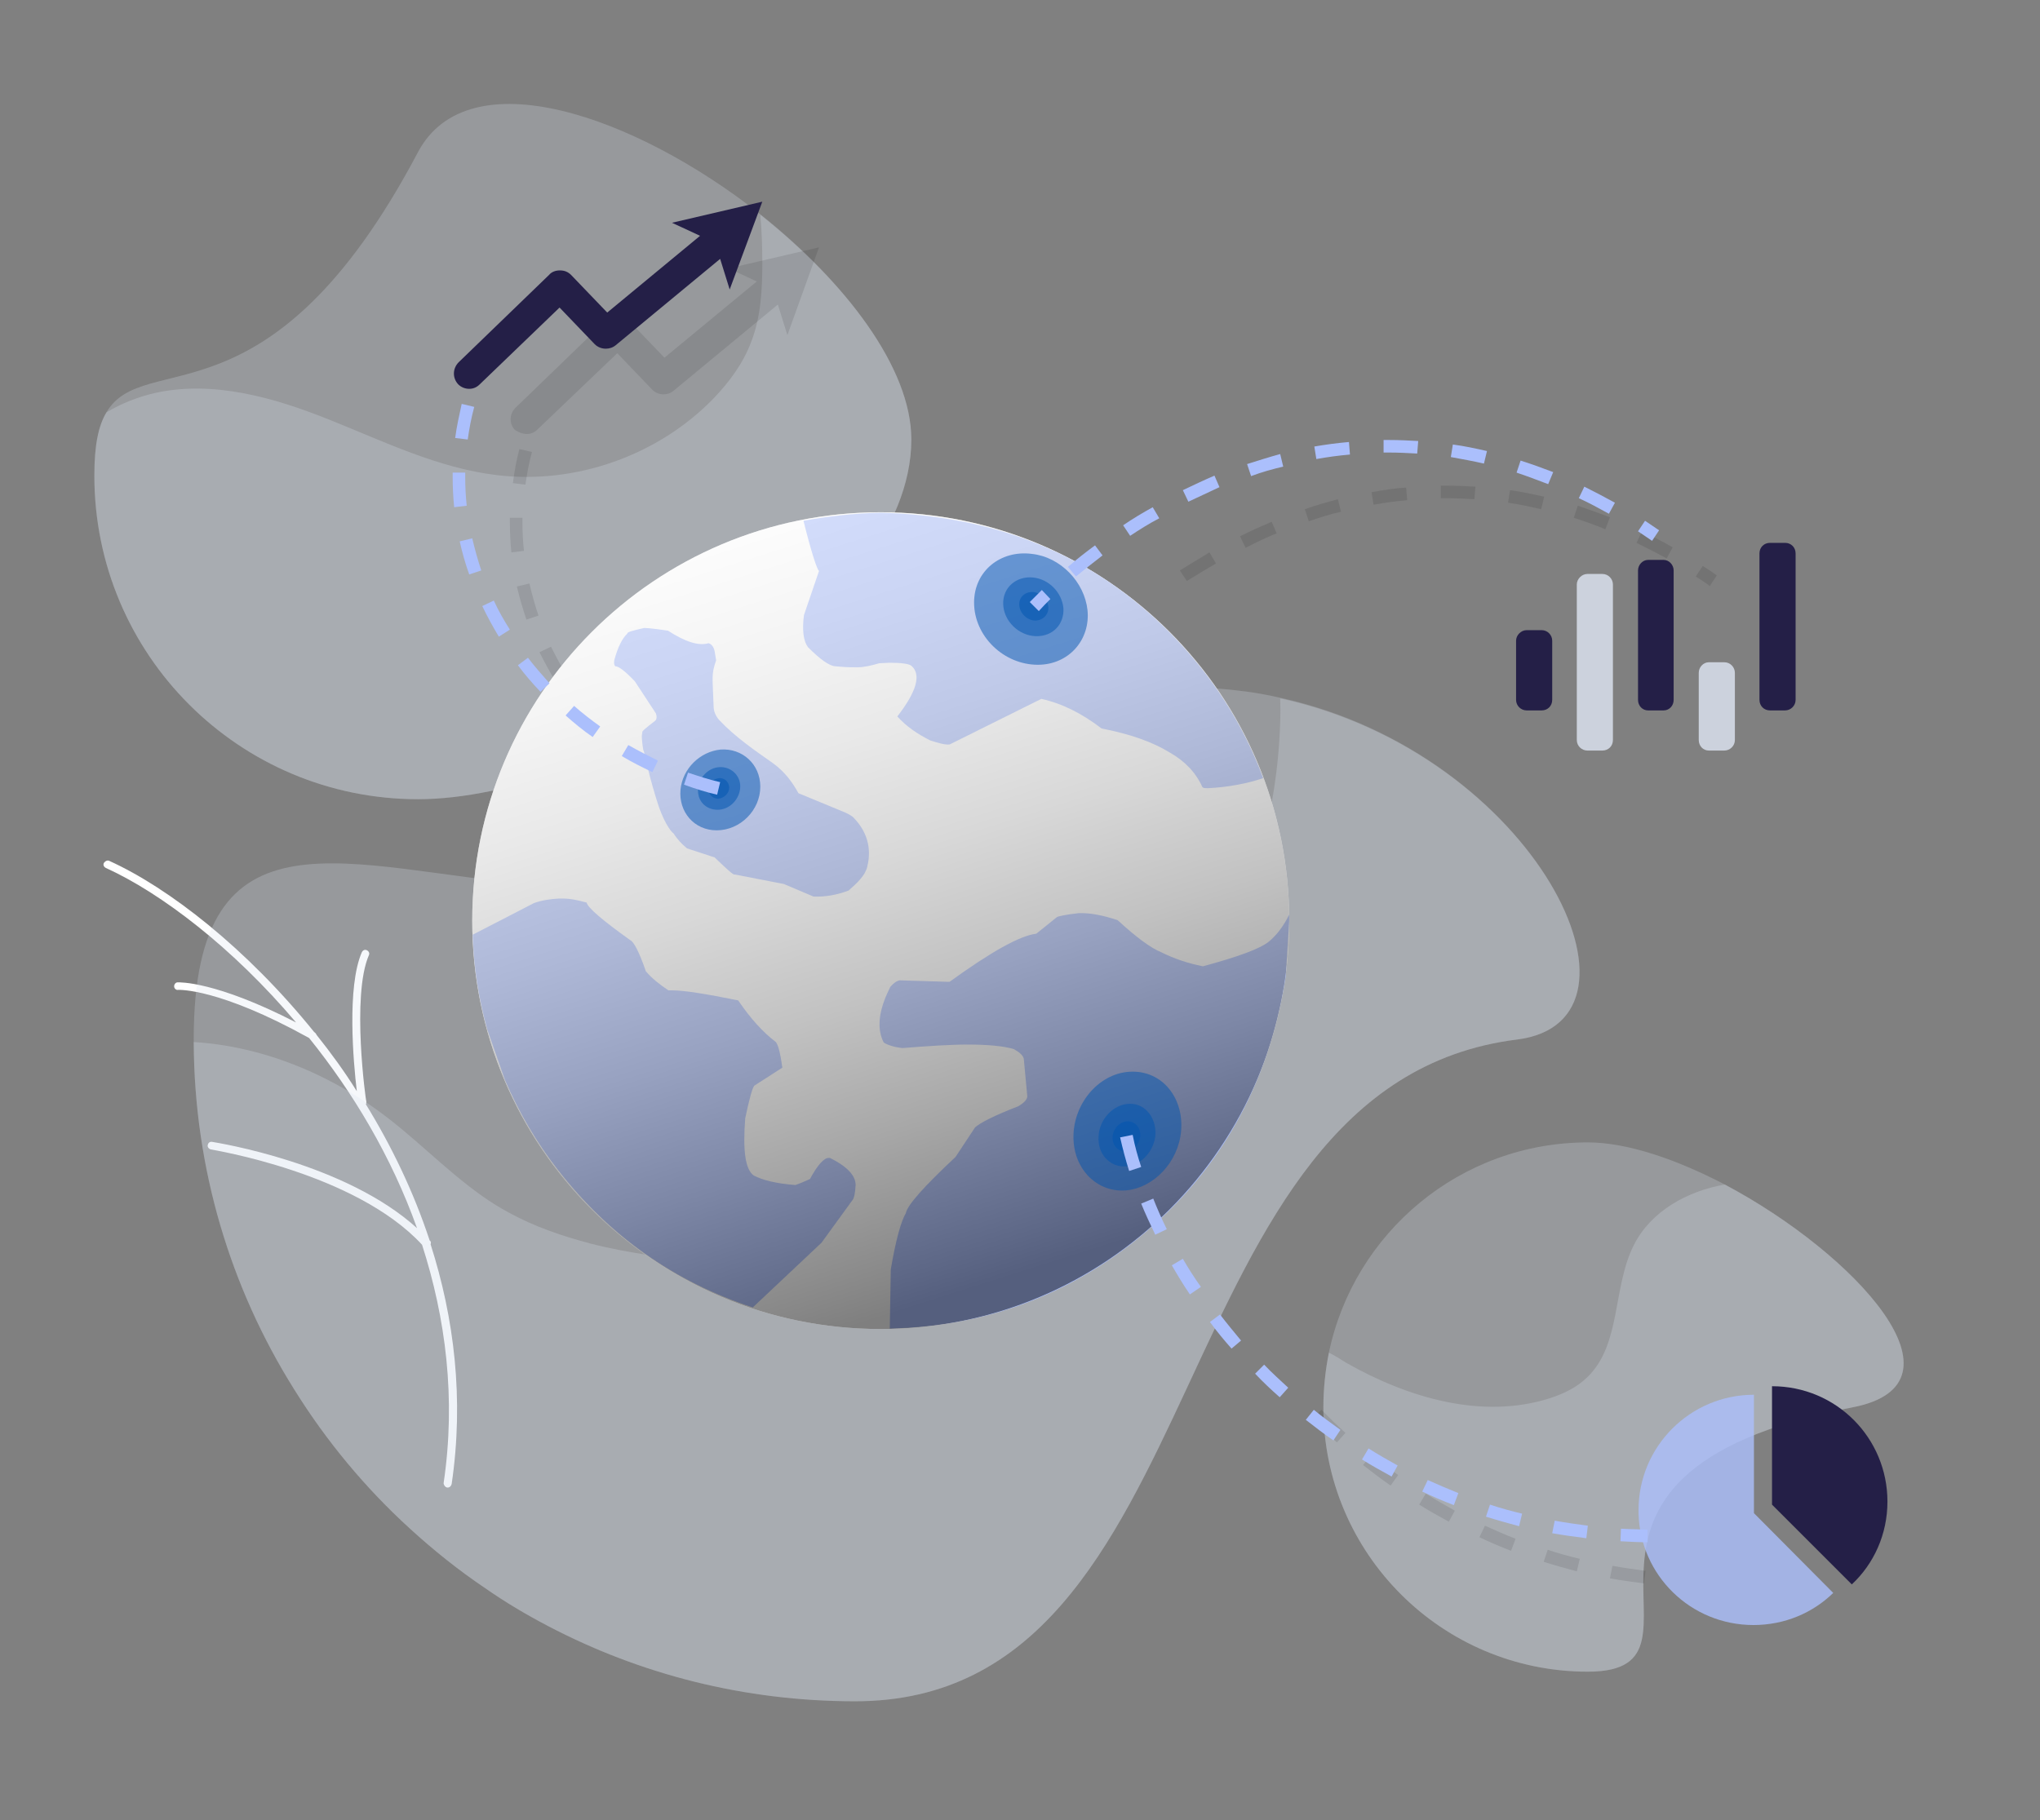<?xml version="1.0" encoding="UTF-8"?> <!-- Generator: Adobe Illustrator 26.0.2, SVG Export Plug-In . SVG Version: 6.00 Build 0) --> <svg xmlns="http://www.w3.org/2000/svg" xmlns:xlink="http://www.w3.org/1999/xlink" id="Layer_1" x="0px" y="0px" viewBox="0 0 406.5 362.8" style="enable-background:new 0 0 406.5 362.8;" xml:space="preserve"><rect x="0" y="0" width="406.5" height="362.8" fill="#808080" stroke="none"/> <style type="text/css"> .st0{fill:#FFFFFF;} .st1{opacity:0.25;fill:#DEE6F3;enable-background:new ;} .st2{opacity:0.1;} .st3{fill:#241F47;} .st4{opacity:0.8;fill:#DEE6F3;enable-background:new ;} .st5{opacity:0.8;fill:#ABBFFC;enable-background:new ;} .st6{fill:#ABBFFC;} .st7{fill:#1B3357;} .st8{opacity:0.5;} .st9{fill:url(#SVGID_1_);} .st10{opacity:0.5;fill:#0054B0;} </style> <g id="Global_Business_1_"> <g> <g> <path class="st0" d="M21.8,171.6c11.9,5.4,27.4,17.5,40.8,34.1c0,0,0.1,0,0.1,0.1c0.2,0.1,0.3,0.3,0.4,0.5 c2.8,3.5,5.5,7.2,8,11.2c-0.7-5.9-2-20.8,1-27.7c0.2-0.4,0.6-0.6,1-0.4c0.4,0.2,0.6,0.6,0.4,1c-3.5,8.1-0.6,29-0.5,29.2 c0,0.2,0,0.4-0.1,0.5c5.1,8.3,9.5,17.4,12.7,27.1c0,0.1,0.1,0.1,0.1,0.1c0.2,0.2,0.2,0.5,0.1,0.7c4.7,14.7,6.7,30.8,4.2,47.8 c-0.1,0.4-0.4,0.7-0.8,0.7c0,0,0,0-0.1,0c-0.4-0.1-0.7-0.5-0.7-0.9c2.5-16.9,0.4-32.9-4.3-47.5c-13.3-14.4-41.8-18.9-42.1-19 c-0.4-0.1-0.7-0.5-0.6-0.9c0.1-0.4,0.4-0.7,0.9-0.6c1.1,0.2,26.5,4.2,40.8,17.2c-5.1-14.3-12.8-27.1-21.5-37.9 c-18-10-26-9.6-26.1-9.6c-0.4,0.1-0.8-0.3-0.8-0.7c0-0.4,0.3-0.8,0.7-0.8c0.3,0,7.5-0.3,23.6,8c-12.6-14.9-26.9-25.8-37.9-30.8 c-0.4-0.2-0.6-0.6-0.4-1C21,171.6,21.4,171.4,21.8,171.6z"></path> </g> </g> <g> <g> <path class="st1" d="M181.6,87.6c0,35.6-62.7,71.7-98.3,71.7s-64.5-28.8-64.5-64.5c0-6.1,0.8-9.9,2.4-12.6 c7.6-13,32.6,4,62.1-51.9c10-18.8,43.1-7.4,68.2,12.4C168.4,56.2,181.6,73.3,181.6,87.6z"></path> <path class="st1" d="M181.6,87.6c0,35.6-62.7,71.7-98.3,71.7s-64.5-28.8-64.5-64.5c0-6.1,0.8-9.9,2.4-12.6c3-1.8,6.3-3.1,9.8-3.9 c11.5-2.5,23.5,0.9,34.5,5.3c11,4.4,21.8,9.7,33.5,11.1c15.7,1.9,32.1-3.9,43.1-15.2c3.2-3.3,6-7.1,7.6-11.4 c1.9-4.9,2.2-10.3,2.2-15.6c0-3.2-0.1-6.5-0.4-9.7C168.4,56.2,181.6,73.3,181.6,87.6z"></path> </g> <g> <path class="st1" d="M302.3,207.2c-72.3,9-59,131.9-131.9,131.9c-22.1,0-42.9-5.4-61.2-15c-4.4-2.3-8.6-4.8-12.6-7.6 c-5.2-3.5-10.2-7.5-14.9-11.8c-8.9-8.1-16.7-17.5-23.1-27.8c-12.6-20.1-19.9-43.8-20-69.2v-0.6c0-48,30.9-33.7,68.7-30.7 c19.6,1.6,41.1,0.1,61.1-14.6c29-21.3,56-27,78.8-24.1c2.7,0.3,5.4,0.8,8,1.4C306,150.3,331.8,203.5,302.3,207.2z"></path> <path class="st1" d="M302.3,207.2c-72.3,9-59,131.9-131.9,131.9c-22.1,0-42.9-5.4-61.2-15c-4.4-2.3-8.6-4.8-12.6-7.6 c-5.2-3.5-10.2-7.5-14.9-11.8c-8.9-8.1-16.7-17.5-23.1-27.8c-12.6-20.1-19.9-43.8-20-69.2c8.4,0.5,16.7,2.8,24.4,6.4 c5.1,2.4,10,5.4,14.5,8.9c7.2,5.6,13.6,12.4,21.3,17.2c0.8,0.5,1.7,1,2.6,1.5c5.1,2.8,10.7,4.7,16.4,6.2c3.9,1,7.8,1.7,11.7,2.3 c30.5,4.2,62.7-4.8,86.3-24.7c9.8-8.2,18-18.2,24.3-29.2c8.4-14.7,13.7-31.5,14.8-48.4c0.2-2.9,0.3-5.8,0.2-8.7 C306,150.3,331.8,203.5,302.3,207.2z"></path> </g> <g> <path class="st1" d="M369.2,280.5c-69.8,13.5-23.6,52.7-52.8,52.7c-29.1,0-52.7-23.6-52.7-52.7c0-3.7,0.4-7.4,1.1-10.9 c5-23.9,26.2-41.9,51.6-41.9c7.9,0,17.7,3.4,27.3,8.4C369.7,249.9,393.5,275.8,369.2,280.5z"></path> <path class="st1" d="M369.2,280.5c-69.8,13.5-23.6,52.7-52.8,52.7c-29.1,0-52.7-23.6-52.7-52.7c0-3.7,0.4-7.4,1.1-10.9 c1.2,0.6,2.3,1.3,3.4,2c12.3,7,27.1,11.4,40.6,7.1c2.8-0.9,5.5-2.2,7.6-4.3c6.7-6.6,4.9-17.9,9.2-26.3c3.4-6.7,10.6-10.7,18.1-12 C369.7,249.9,393.5,275.8,369.2,280.5z"></path> </g> </g> <g> <g class="st2"> <path d="M105,86.5c0.8,0,1.5-0.3,2.1-0.9L123,70.4v0l7,7.3c0.6,0.6,1.4,0.9,2.2,0.9c0.7,0,1.4-0.2,2-0.7L155,60.7v0l1.9,6.1 l6.3-17.5l-9,2.1l-9,2.1l5.6,2.6l-18.4,15.2l-7.2-7.5c-0.6-0.6-1.3-0.9-2.2-0.9c0,0,0,0-0.1,0c-0.8,0-1.6,0.3-2.1,0.9l-18.1,17.5 c-1.2,1.2-1.3,3.1-0.1,4.4C103.4,86.2,104.2,86.5,105,86.5z"></path> <path d="M242.3,112.3l-1.3-2.2c-2,1.2-3.9,2.4-5.9,3.6l1.4,2.1C238.5,114.6,240.4,113.4,242.3,112.3z"></path> <path d="M273.3,98.1l0.4,2.5c2.2-0.4,4.4-0.7,6.7-0.9l-0.2-2.5C277.9,97.3,275.6,97.7,273.3,98.1z"></path> <path d="M254.4,106.3l-1-2.3c-2.1,0.9-4.2,1.8-6.3,2.9l1.1,2.3C250.3,108.1,252.4,107.1,254.4,106.3z"></path> <path d="M326.1,108.2c2,1,4,2,6,3.1l1.2-2.2c-2-1.2-4.1-2.2-6.1-3.2L326.1,108.2z"></path> <path d="M314.4,100.8l-0.8,2.4c2.1,0.7,4.2,1.4,6.3,2.3l0.9-2.4C318.7,102.3,316.5,101.5,314.4,100.8z"></path> <path d="M300.9,97.7l-0.4,2.5c2.2,0.3,4.4,0.8,6.6,1.3l0.6-2.5C305.4,98.5,303.2,98,300.9,97.7z"></path> <path d="M287.1,96.8l0,2.5l1.1,0c1.8,0,3.7,0.1,5.6,0.2l0.2-2.5c-1.9-0.1-3.8-0.2-5.7-0.2L287.1,96.8z"></path> <path d="M267.2,102l-0.6-2.5c-2.2,0.6-4.4,1.2-6.6,2l0.8,2.4C262.8,103.2,265,102.5,267.2,102z"></path> <path d="M342.1,114.7c-0.9-0.7-1.9-1.3-2.8-1.9l-1.4,2.1c0.9,0.6,1.9,1.2,2.8,1.9L342.1,114.7z"></path> <path d="M320.8,314.6c2.2,0.4,4.5,0.7,6.8,1l0.3-2.5c-2.2-0.3-4.4-0.6-6.6-1L320.8,314.6z"></path> <path d="M261.5,282.8c1.6,1.6,3.2,3.2,4.9,4.7l1.7-1.9c-1.7-1.5-3.3-3.1-4.8-4.6L261.5,282.8z"></path> <path d="M282.8,299.9c1.9,1.2,3.9,2.3,5.9,3.4l1.2-2.2c-2-1.1-3.9-2.2-5.8-3.4L282.8,299.9z"></path> <path d="M271.6,292c1.8,1.4,3.6,2.8,5.5,4.1l1.5-2.1c-1.8-1.3-3.6-2.6-5.3-4L271.6,292z"></path> <path d="M294.8,306.4c2.1,1,4.2,1.9,6.3,2.7l0.9-2.4c-2.1-0.8-4.1-1.7-6.1-2.6L294.8,306.4z"></path> <path d="M307.6,311.3c2.2,0.7,4.4,1.3,6.6,1.9l0.6-2.5c-2.2-0.5-4.3-1.1-6.4-1.8L307.6,311.3z"></path> <path d="M110.8,136l2.2-1.3c-1.2-1.9-2.2-3.8-3.2-5.8l-2.3,1.1C108.5,132,109.6,134,110.8,136z"></path> <path d="M104.4,109.8c-0.2-1.9-0.3-3.8-0.3-5.7l0-0.9l-2.5,0l0,0.9c0,2,0.1,4,0.3,6L104.4,109.8z"></path> <path d="M103.5,89.5c-0.6,2.2-1,4.5-1.3,6.8l2.5,0.3c0.3-2.2,0.7-4.3,1.3-6.5L103.5,89.5z"></path> <path d="M104.9,123.5l2.4-0.8c-0.7-2.1-1.3-4.2-1.8-6.4l-2.5,0.6C103.5,119.1,104.2,121.4,104.9,123.5z"></path> </g> <g> <path class="st3" d="M151.9,40.2l-9,2.1l-9,2.1l5.6,2.6L121,62.3l-7.2-7.5c-0.6-0.6-1.3-0.9-2.2-0.9c0,0,0,0-0.1,0 c-0.8,0-1.6,0.3-2.1,0.9L91.4,72.2c-1.2,1.2-1.3,3.1-0.1,4.4c0.6,0.6,1.4,0.9,2.2,0.9c0.8,0,1.5-0.3,2.1-0.9l15.9-15.3v0l7,7.3 c0.6,0.6,1.4,0.9,2.2,0.9c0.7,0,1.4-0.2,2-0.7l20.8-17.2v0l1.9,6.1L151.9,40.2z"></path> </g> <g> <path class="st3" d="M309.3,127.7v11.8c0,1.2-0.9,2.1-2.1,2.1h-3c-1.1,0-2.1-0.9-2.1-2.1v-11.8c0-1.1,1-2.1,2.1-2.1h3 C308.4,125.6,309.3,126.6,309.3,127.7z"></path> <path class="st4" d="M321.4,116.5v31c0,1.2-0.9,2.1-2.1,2.1h-3c-1.1,0-2.1-0.9-2.1-2.1v-31c0-1.1,1-2.1,2.1-2.1h3 C320.5,114.4,321.4,115.4,321.4,116.5z"></path> <path class="st3" d="M333.5,113.7v25.8c0,1.2-0.9,2.1-2,2.1h-3.1c-1.1,0-2-0.9-2-2.1v-25.8c0-1.1,0.9-2.1,2-2.1h3.1 C332.6,111.6,333.5,112.6,333.5,113.7z"></path> <path class="st4" d="M345.7,134.1v13.4c0,1.2-1,2.1-2.1,2.1h-3.1c-1.1,0-2-0.9-2-2.1v-13.4c0-1.1,0.9-2.1,2-2.1h3.1 C344.8,132,345.7,133,345.7,134.1z"></path> <path class="st3" d="M357.8,110.3v29.2c0,1.2-1,2.1-2.1,2.1h-3c-1.2,0-2.1-0.9-2.1-2.1v-29.2c0-1.2,0.9-2.1,2.1-2.1h3 C356.9,108.2,357.8,109.1,357.8,110.3z"></path> </g> <g> <path class="st5" d="M365.3,317.5c-4.1,4-9.7,6.4-15.9,6.4c-12.5,0-22.6-9.9-22.9-22.3c0-0.2,0-0.4,0-0.6c0-12.7,10.3-23,23-23 v23.6L365.3,317.5z"></path> <path class="st3" d="M376.1,299.3c0,6.5-2.7,12.4-7.1,16.5l-15.9-15.9v-23.6C365.9,276.3,376.1,286.6,376.1,299.3z"></path> </g> <g> <g> <path class="st0" d="M256.9,183.5c0,44.9-36.4,81.4-81.4,81.4s-81.4-36.4-81.4-81.4c0-44.9,36.4-81.4,81.4-81.4 S256.9,138.6,256.9,183.5z"></path> </g> <g> <path class="st6" d="M175.6,102.2c-5.4,0.1-10.6,0.7-15.5,1.6c1.6,6.4,2.7,9.7,3.1,10l-3,8.8c-0.4,3-0.1,5.2,0.8,6.4 c2.4,2.4,4.2,3.7,5.4,3.8c1.3,0.1,2.3,0.2,3.2,0.2c0.5,0,0.9,0,1.3,0c1.2,0,2.6-0.3,4.3-0.8l2-0.1c2.4,0,3.9,0.2,4.4,0.6 c2,1.7,1.1,5.1-2.8,10.1c1.8,2,4,3.5,6.6,4.8c1.6,0.5,2.7,0.8,3.4,0.8c0.3,0,0.5,0,0.6-0.1l18.1-9c4.1,0.9,8.1,2.9,12,5.9 c5.7,1.1,10.2,2.7,13.6,4.8c3,1.7,5.2,4,6.5,6.9c0.2,0.2,0.6,0.2,1,0.2c0,0,0.1,0,0.1,0c4.1-0.2,7.7-0.9,11-2 c-4-10.8-10.2-20.5-18.6-29C217.8,110.7,198.6,102.8,175.6,102.2z"></path> </g> <g> <path class="st6" d="M215.5,182c-0.2,0-0.3,0-0.5,0c-2.6,0.3-4.1,0.6-4.4,0.8l-4.1,3.3c-3.3,0.4-9,3.6-17.3,9.6l-9.9-0.3 c-0.6,0.1-1.2,0.5-1.9,1.3l-0.7,1.5c-1.7,3.9-1.9,7.1-0.6,9.6c0.8,0.5,2,0.9,3.7,1.1c5.1-0.4,9.5-0.7,13-0.7 c4.1,0,7.2,0.3,9.2,0.9c1.1,0.6,1.8,1.2,2,1.9l0.7,7.5c0,0.6-0.6,1.3-1.8,2c-4.7,1.8-7.6,3.3-8.6,4.2l-3.9,5.9 c-6.3,5.9-9.6,9.6-9.9,11.2c-1,1.7-2,5.4-3,11.2l-0.2,11.8c18-0.4,34-6,48-16.8c17.1-13.3,27.4-31.1,30.9-53.4l0.7-11 c0-0.4,0-0.9,0-1.3c-1.2,2.4-2.6,4.2-4.1,5.4c-1.7,1.4-6.1,3-13.1,4.9c-3-0.6-5.7-1.5-8.3-2.8c-2-0.8-4.9-2.9-8.7-6.4 C219.7,182.4,217.3,182,215.5,182z"></path> </g> <g> <path class="st6" d="M142.7,131.6c-1,3-0.7,3.1-0.5,9.2c0,0.8,0.3,1.8,1.1,2.7c3.2,3.4,7,6,10.7,8.6c2.5,1.8,4,4,5.1,6l9.2,3.8 c0.9,0.4,1.6,0.8,1.9,1.2c2.4,2.5,3.6,5.8,2.6,9.7c-0.4,1.7-2,3.2-3.7,4.7c-2.4,0.9-4.7,1.3-7,1.2l-5.9-2.5l-9.8-1.9 c-0.2,0.2-1.5-1-4-3.4l-5.5-1.8c-1.1-0.9-2-1.9-2.7-3c-0.5-0.3-2.1-2.4-3.4-6.8c-2.1-6.8-2.5-10.2-2.6-9.7 c-0.3-1.8-0.4-3-0.2-3.6c-0.2-0.2,0.7-0.9,2.5-2.3c0.4-0.3,0.4-0.9,0.2-1.5l-4.2-6.4c-1.9-2-3.2-3-3.9-3 c-0.2-0.2-0.3-0.6-0.2-1.2c0.7-2.6,1.6-4.4,2.6-5.3c-0.1-0.3,1-0.6,3.2-1.1c0-0.1,1.6,0,4.9,0.5c3.4,2.2,6.1,3.1,8.1,2.5 c0.6,0.2,1,0.7,1.2,1.6L142.7,131.6z"></path> </g> <g> <path class="st6" d="M112.3,179.1c-0.1,0-0.2,0-0.4,0l-0.6,0c-1.6,0.1-3.2,0.3-4.9,0.9l-12.2,6.3c0.2,6.5,1.2,12.8,2.9,18.9 l3.5,10c2.8,6.5,6.3,12.5,10.6,18c10.3,13.2,23.2,22.3,38.8,27.4l13.7-12.9l6.1-8.4c0.4-0.4,0.6-1.4,0.7-3.1 c0-1.9-1.7-3.7-5.1-5.4c-0.1,0-0.2,0-0.3,0c-0.9,0-2.2,1.4-3.7,4.2c-1.3,0.6-2.3,1-2.9,1.2c-3.9-0.3-6.6-1-8.3-1.9 c-1.7-1.2-2.2-5-1.7-11.4c0.8-3.8,1.4-6,1.8-6.5l5.6-3.6c-0.4-2.8-0.8-4.5-1.3-5.1c-2.5-1.9-5-4.6-7.5-8.3 c-6.4-1.3-10.8-2-13.1-2c-0.3,0-0.6,0-0.8,0c-1.8-1.2-3.3-2.4-4.5-3.8c-1.3-3.8-2.4-5.9-3.1-6.2c-5.6-4-8.5-6.5-8.7-7.5 C115.1,179.4,113.6,179.1,112.3,179.1z"></path> </g> <g> <path class="st7" d="M140.3,132.3L140.3,132.3L140.3,132.3z"></path> </g> <g class="st8"> <linearGradient id="SVGID_1_" gradientUnits="userSpaceOnUse" x1="145.447" y1="88.644" x2="198.325" y2="255.245"> <stop offset="0" style="stop-color:#FFFFFF"></stop> <stop offset="0.102" style="stop-color:#FAFAFA"></stop> <stop offset="0.226" style="stop-color:#EBEBEB"></stop> <stop offset="0.361" style="stop-color:#D3D3D3"></stop> <stop offset="0.503" style="stop-color:#B1B1B1"></stop> <stop offset="0.652" style="stop-color:#858585"></stop> <stop offset="0.805" style="stop-color:#4F4F4F"></stop> <stop offset="0.961" style="stop-color:#111111"></stop> <stop offset="1" style="stop-color:#000000"></stop> </linearGradient> <path class="st9" d="M256.9,183.5c0,44.9-36.4,81.4-81.4,81.4s-81.4-36.4-81.4-81.4c0-44.9,36.4-81.4,81.4-81.4 S256.9,138.6,256.9,183.5z"></path> </g> <g> <path class="st10" d="M216.7,121.6c0.6,5.9-3.7,10.9-9.9,10.9c-6.8,0-12.7-5.7-12.7-12.4c0-6.3,5.3-10.5,11.5-9.7 C211.3,111,216.1,116,216.7,121.6z"></path> <path class="st10" d="M211.9,121.2c0.2,3.2-2.1,5.7-5.5,5.6c-3.4-0.1-6.4-3-6.5-6.4c-0.1-3.3,2.6-5.6,5.9-5.3 C209,115.4,211.6,118.1,211.9,121.2z"></path> <path class="st10" d="M208.9,121c0.1,1.5-1.1,2.7-2.7,2.7c-1.6-0.1-3-1.5-3.1-3.1c-0.1-1.6,1.2-2.7,2.8-2.6 C207.5,118.2,208.8,119.5,208.9,121z"></path> </g> <g> <path class="st10" d="M151.5,156.8c0,4.7-4,8.7-8.7,8.7c-4.5,0-7.6-3.7-7.2-8.1c0.4-4.2,3.9-7.6,8-8 C147.9,149.1,151.5,152.3,151.5,156.8z"></path> <path class="st10" d="M147.5,156.9c-0.1,2.4-2.1,4.5-4.5,4.5c-2.4,0-4.1-1.8-3.9-4.2c0.2-2.3,2.1-4.2,4.3-4.3 C145.7,152.8,147.6,154.6,147.5,156.9z"></path> <path class="st10" d="M145.3,157c0,1.1-1,2.1-2.2,2.2c-1.1,0-2-0.9-1.9-2c0.1-1.1,1-2,2.1-2.1C144.4,155,145.3,155.9,145.3,157z "></path> </g> <g> <path class="st10" d="M235.2,226.6c-1.1,6.1-6.3,10.7-11.6,10.7c-5.4,0-9.7-4.5-9.7-10.7c0-6.8,5.3-13,11.8-13 C232.2,213.6,236.4,219.7,235.2,226.6z"></path> <path class="st10" d="M230.2,226.6c-0.5,3.3-3.2,5.9-6.2,5.9c-3,0-5.3-2.6-5.1-5.9c0.1-3.5,3-6.6,6.3-6.6 C228.4,220,230.6,223.1,230.2,226.6z"></path> <path class="st10" d="M227.2,226.6c-0.2,1.6-1.5,2.9-3,2.9s-2.6-1.3-2.5-2.9c0.1-1.7,1.5-3.1,3-3.1 C226.3,223.5,227.4,224.9,227.2,226.6z"></path> </g> </g> <g> <g> <g> <path class="st6" d="M207,121.8l-1.8-1.8c0.8-0.8,1.6-1.6,2.4-2.4l1.7,1.8C208.5,120.2,207.7,121,207,121.8z"></path> </g> <g> <path class="st6" d="M214.4,114.9l-1.6-1.9c1.7-1.5,3.5-2.9,5.4-4.3l1.5,2C217.9,112.1,216.1,113.5,214.4,114.9z M225.2,106.8 l-1.4-2.1c1.9-1.3,3.9-2.5,5.9-3.6l1.3,2.2C228.9,104.4,227,105.6,225.2,106.8z M320.6,102.4c-2-1.1-4-2.2-6-3.1l1.1-2.3 c2,1,4.1,2.1,6.1,3.2L320.6,102.4z M236.8,100l-1.1-2.3c2.1-1,4.2-2,6.3-2.9l1,2.3C240.9,98.1,238.9,99,236.8,100z M308.5,96.5 c-2.1-0.8-4.2-1.6-6.3-2.3l0.8-2.4c2.2,0.7,4.4,1.5,6.5,2.3L308.5,96.5z M249.3,94.9l-0.8-2.4c2.2-0.7,4.4-1.4,6.6-2l0.6,2.5 C253.6,93.5,251.4,94.1,249.3,94.9z M295.7,92.4c-2.2-0.5-4.4-0.9-6.6-1.3l0.4-2.5c2.3,0.3,4.6,0.8,6.8,1.3L295.7,92.4z M262.3,91.5l-0.4-2.5c2.3-0.4,4.6-0.7,6.9-0.9l0.2,2.5C266.7,90.8,264.5,91.1,262.3,91.5z M282.4,90.4 c-1.9-0.1-3.7-0.2-5.6-0.2l-1.1,0l0-2.5l1.2,0c1.9,0,3.8,0.1,5.7,0.2L282.4,90.4z"></path> </g> <g> <path class="st6" d="M329.2,107.8c-0.9-0.6-1.9-1.3-2.8-1.9l1.4-2.1c0.9,0.6,1.9,1.3,2.8,1.9L329.2,107.8z"></path> </g> </g> <g> <path class="st6" d="M328.3,307.4c-1.8,0-3.6-0.1-5.4-0.2l0.1-2.5c1.7,0.1,3.5,0.1,5.3,0.2L328.3,307.4z M316.1,306.6 c-2.3-0.3-4.6-0.6-6.8-1l0.5-2.5c2.2,0.4,4.4,0.7,6.6,1L316.1,306.6z M302.7,304.2c-2.2-0.6-4.4-1.2-6.6-1.9l0.8-2.4 c2.1,0.7,4.3,1.3,6.4,1.8L302.7,304.2z M289.7,300c-2.1-0.8-4.2-1.7-6.3-2.7l1.1-2.3c2,0.9,4.1,1.8,6.1,2.6L289.7,300z M277.3,294.3c-2-1.1-4-2.2-5.9-3.4l1.3-2.2c1.9,1.2,3.8,2.3,5.8,3.4L277.3,294.3z M265.7,287.1c-1.9-1.3-3.7-2.7-5.5-4.1l1.6-2 c1.7,1.4,3.5,2.7,5.3,4L265.7,287.1z M255,278.5c-1.7-1.5-3.4-3.1-4.9-4.7l1.8-1.8c1.5,1.6,3.2,3.1,4.8,4.6L255,278.5z M245.4,268.8c-1.5-1.7-3-3.5-4.3-5.3l2-1.5c1.3,1.7,2.8,3.5,4.2,5.2L245.4,268.8z M237.1,258c-1.3-1.9-2.5-3.9-3.6-5.8l2.2-1.3 c1.1,1.9,2.3,3.8,3.6,5.6L237.1,258z M230.2,246.1c-1-2.1-2-4.2-2.8-6.2l2.4-1c0.8,2,1.7,4.1,2.7,6.1L230.2,246.1z M225,233.4 c-0.7-2.2-1.3-4.5-1.8-6.7l2.5-0.5c0.4,2.1,1,4.3,1.7,6.4L225,233.4z"></path> </g> <g> <path class="st6" d="M142.9,158.4c-2.2-0.5-4.4-1.2-6.6-2l0.8-2.4c2.1,0.7,4.2,1.4,6.4,1.9L142.9,158.4z M130,153.9 c-2.1-1-4.1-2-6.1-3.2l1.3-2.2c1.9,1.1,3.9,2.1,5.9,3.1L130,153.9z M118.1,146.9c-1.9-1.3-3.7-2.8-5.4-4.3l1.7-1.9 c1.7,1.5,3.4,2.8,5.2,4.1L118.1,146.9z M107.7,137.9c-1.6-1.7-3.1-3.4-4.5-5.3l2-1.5c1.3,1.7,2.8,3.4,4.3,5.1L107.7,137.9z M99.4,126.9c-1.2-2-2.3-4-3.3-6.1l2.3-1.1c0.9,2,2,3.9,3.2,5.8L99.4,126.9z M93.5,114.5c-0.8-2.2-1.4-4.4-1.9-6.6l2.5-0.6 c0.5,2.1,1.1,4.3,1.8,6.4L93.5,114.5z M90.5,101.1c-0.2-2-0.3-4-0.3-6l0-0.9l2.5,0l0,0.9c0,1.9,0.1,3.8,0.3,5.7L90.5,101.1z M93.2,87.6l-2.5-0.3c0.3-2.3,0.8-4.5,1.3-6.8l2.5,0.6C93.9,83.3,93.5,85.5,93.2,87.6z"></path> </g> </g> </g> </g> </svg> 